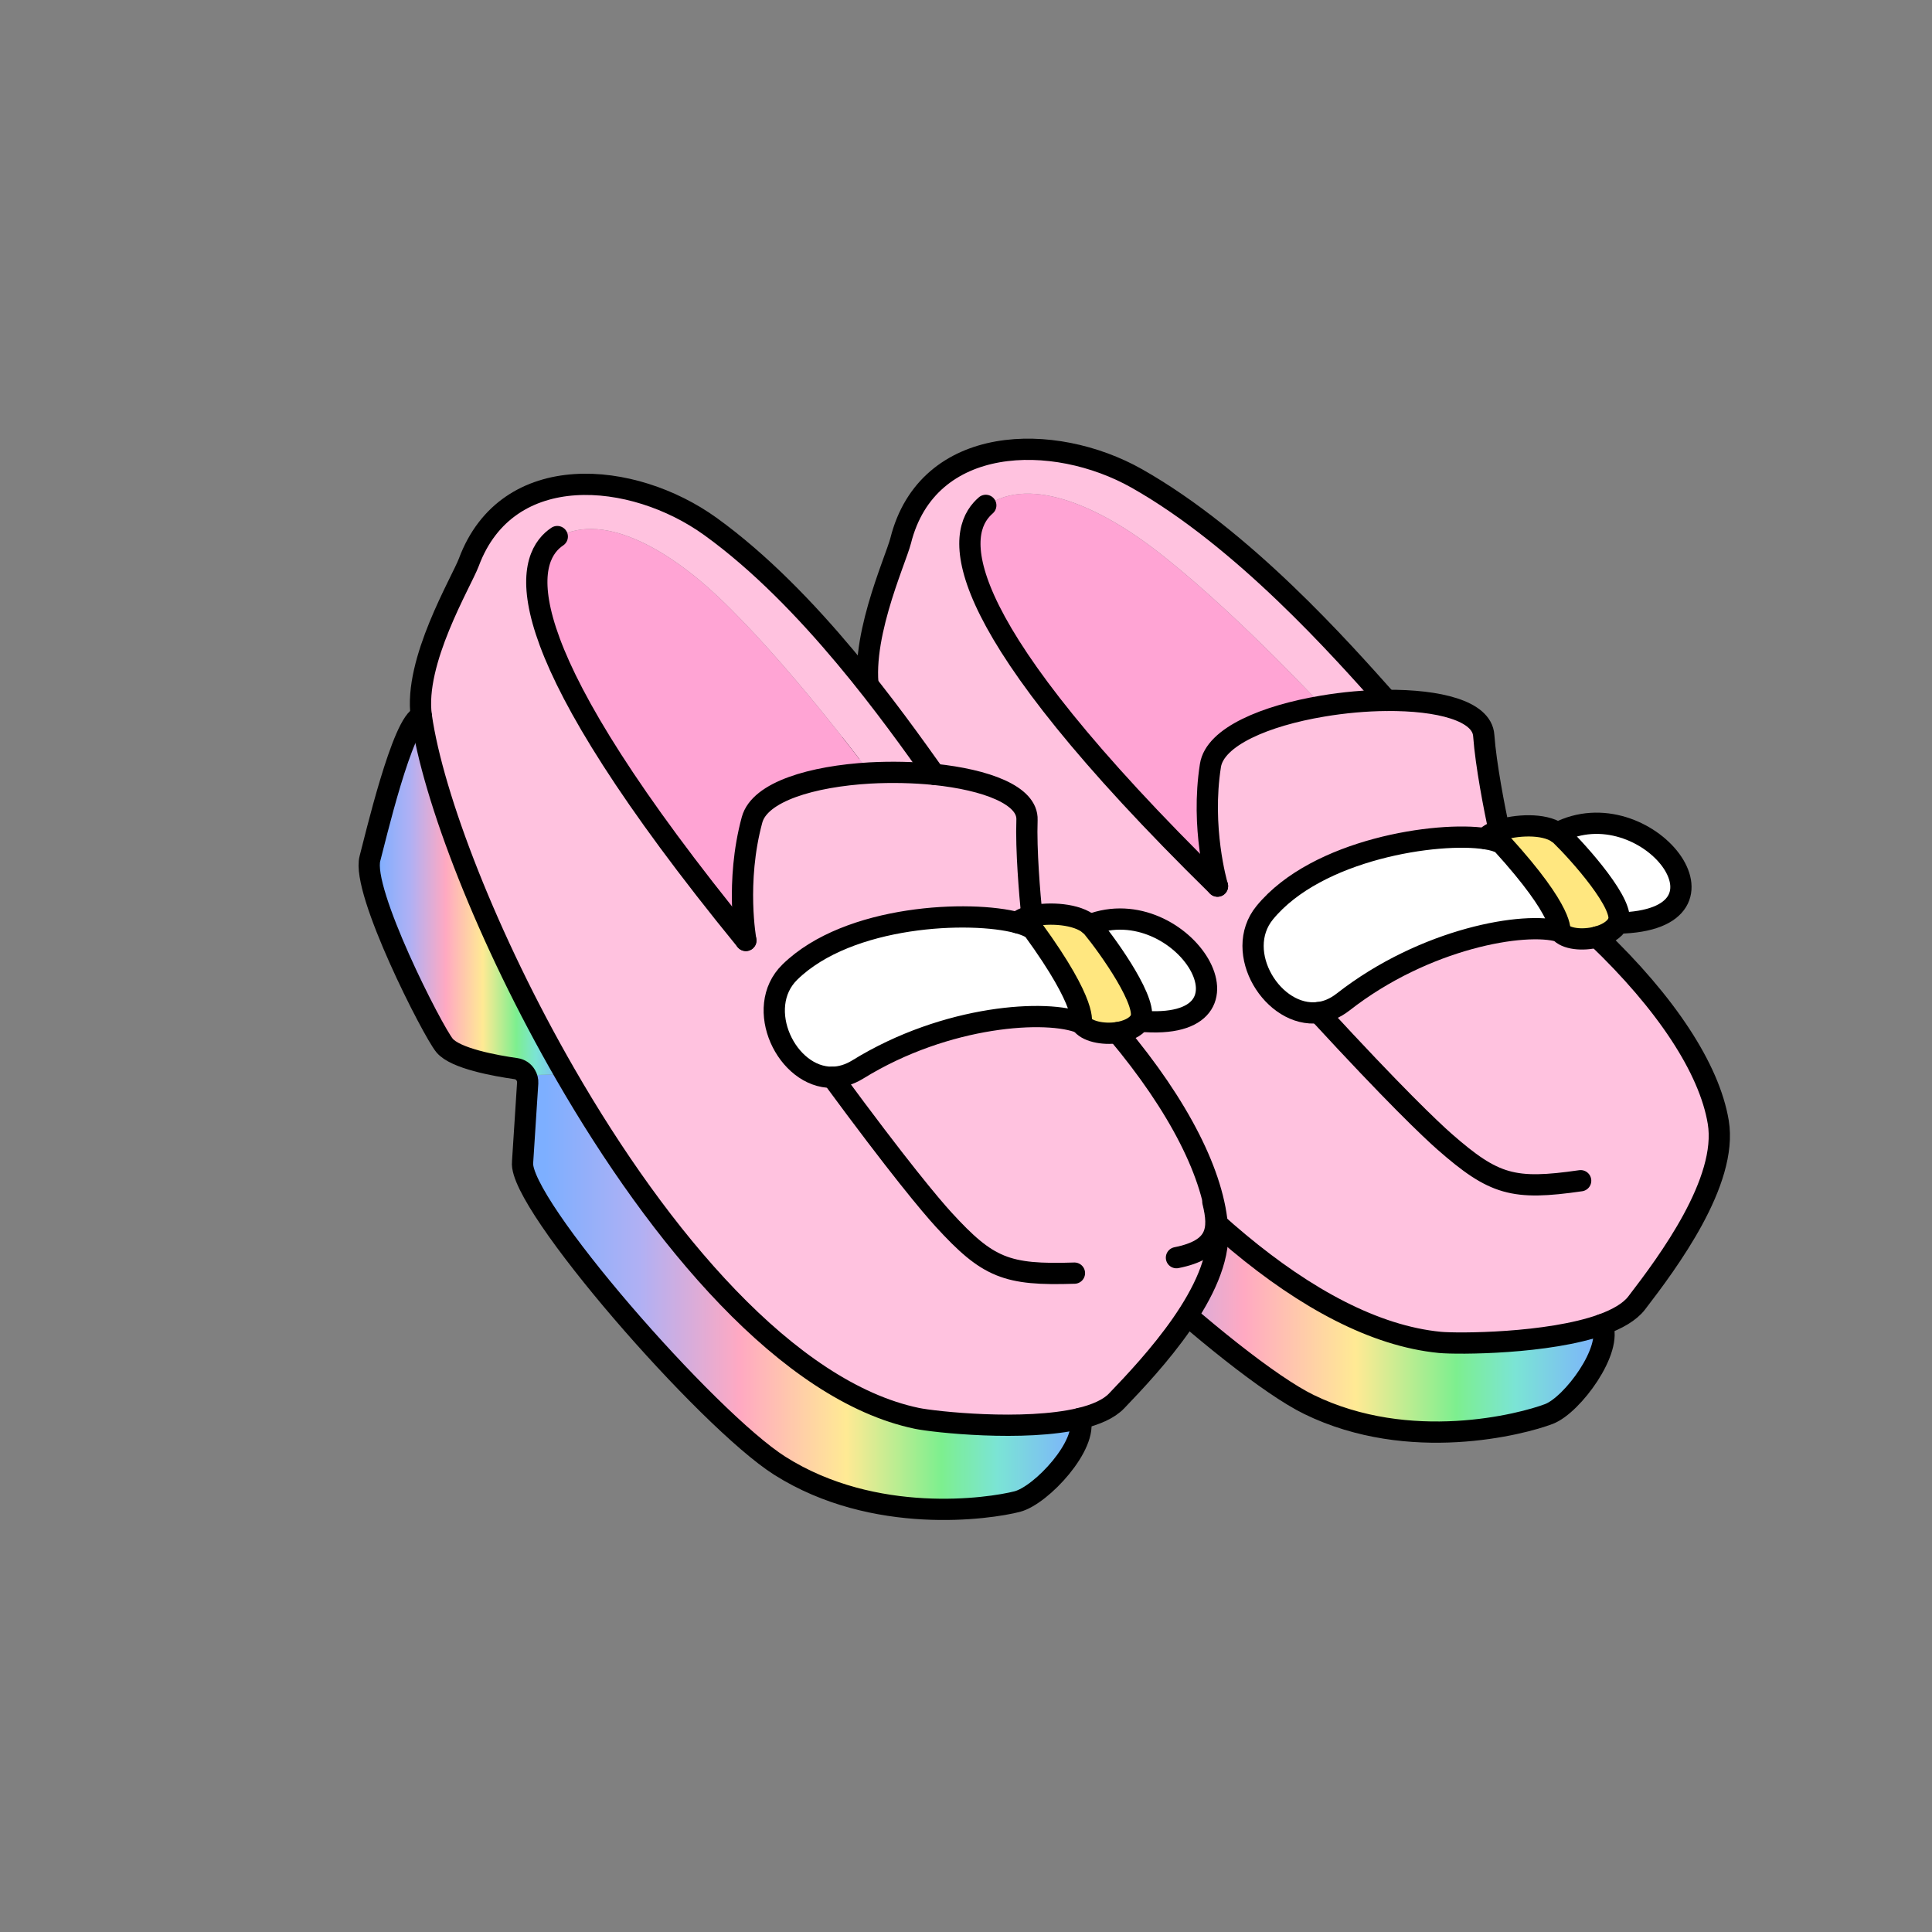 <?xml version="1.0" encoding="UTF-8"?><svg id="Layer_2" xmlns="http://www.w3.org/2000/svg" xmlns:xlink="http://www.w3.org/1999/xlink" viewBox="0 0 1000 1000"><rect x="0" y="0" width="1000" height="1000" fill="#808080" stroke="none"/><defs><style>.cls-1,.cls-2{fill:none;}.cls-3{fill:url(#linear-gradient);}.cls-4{fill:#fff;}.cls-5{fill:#ffe780;}.cls-6{fill:#ffc2df;}.cls-7{fill:#ffa4d4;}.cls-2{stroke:#000;stroke-linecap:round;stroke-linejoin:round;stroke-width:11px;}.cls-8{fill:url(#linear-gradient-3);}.cls-9{fill:url(#linear-gradient-4);}.cls-10{fill:url(#linear-gradient-2);}</style><linearGradient id="linear-gradient" x1="524.62" y1="639.49" x2="830.25" y2="639.49" gradientUnits="userSpaceOnUse"><stop offset=".04" stop-color="#7dafff"/><stop offset=".21" stop-color="#b0b0f4"/><stop offset=".39" stop-color="#ffa9c2"/><stop offset=".58" stop-color="#ffea94"/><stop offset=".75" stop-color="#7def8f"/><stop offset=".85" stop-color="#7be4d5"/><stop offset="1" stop-color="#7dafff"/></linearGradient><linearGradient id="linear-gradient-2" x1="432.02" y1="451.12" x2="544.93" y2="451.12" xlink:href="#linear-gradient"/><linearGradient id="linear-gradient-3" x1="270.44" y1="668.61" x2="559.5" y2="668.61" xlink:href="#linear-gradient"/><linearGradient id="linear-gradient-4" x1="191.09" y1="463.65" x2="292.61" y2="463.65" xlink:href="#linear-gradient"/></defs><g id="_03"><g><rect class="cls-1" x="0" width="1000" height="1000"/><g><g><path class="cls-6" d="m508.05,263.74c-13.58,15.17-15.75,59.63,122.11,194.89-.39-1.41-8.68-30.1-3.63-62.36,2.3-15,28.64-25.86,57.97-30.77-3.12-3.33-49.16-52.67-88.14-82.16-27.33-20.68-65.47-39.03-88.3-19.6Zm174.41,260.38c4.25-.48,8.54-2.22,12.7-5.46,42.59-33.27,94.34-41.83,112.14-36.52,3.18,3.93,11.88,4.8,19.32,2.86,35.72,34.13,58.12,68.07,62.73,95.78,5.14,30.79-26.03,72.56-42.25,93.68-3.58,4.64-9.96,8.28-17.86,11.15-27.91,10.02-74.88,10.09-83.94,9.22-67.88-6.57-142.69-78.45-200.38-157.1-47.76-65.17-83.82-134.93-94.4-175.93-7.19-27.76,12.96-71.37,15.65-81.9,13.93-55.46,79.3-56.47,122.2-32.26,55.34,31.28,106.04,88.74,129.39,114.9,26.8-.22,49.34,5.32,50.23,18.14,1.14,15.57,5.55,37.87,7.93,49.12-3.49,1.21-6.07,2.72-6.95,4.3v.04c-24.73-3.86-87.28,5.3-114.33,38.28-16.84,20.57,4.44,54.63,27.82,51.72Z"/><path class="cls-4" d="m806.25,431.05c45.6-23.65,99.88,45.46,31.25,46.74,4.65-8.65-20.63-36.74-29.62-45.46-.49-.47-1.02-.9-1.62-1.28Z"/><path class="cls-5" d="m775.92,429.78c8.71-2.88,23.02-3.72,30.33,1.27.6.38,1.13.81,1.62,1.28,8.99,8.72,34.27,36.81,29.62,45.46-1.88,3.53-6.1,5.94-10.87,7.2-7.44,1.94-16.14,1.08-19.32-2.86,0,0,3.1-9.21-29.86-45.39-1.77-1.14-4.68-2.05-8.48-2.62v-.04c.88-1.58,3.45-3.09,6.95-4.3Z"/><path class="cls-3" d="m829.24,685.6c5.88,12.82-15.37,41.69-27.56,46.3-13.89,5.31-72.06,20.53-124.18-4.93-39.91-19.45-149.65-120.24-149.62-141.55l-1.86-41.03c-.07-1.48-.57-2.8-1.41-3.91l20.3-2.76c57.69,78.65,132.49,150.53,200.38,157.1,9.06.87,56.02.81,83.94-9.22Z"/><path class="cls-4" d="m777.44,436.74c32.96,36.18,29.86,45.39,29.86,45.39-17.8-5.31-69.56,3.26-112.14,36.52-4.17,3.25-8.45,4.98-12.7,5.46-23.38,2.92-44.66-31.14-27.82-51.72,27.05-32.98,89.6-42.14,114.33-38.28,3.8.57,6.71,1.47,8.48,2.62Z"/><path class="cls-7" d="m596.35,283.34c38.98,29.48,85.02,78.82,88.14,82.16-29.33,4.9-55.67,15.77-57.97,30.77-5.05,32.26,3.25,60.95,3.63,62.36-137.86-135.26-135.69-179.72-122.11-194.89,22.83-19.43,60.98-1.08,88.3,19.6Z"/><path class="cls-10" d="m544.93,537.71l-20.3,2.76c-1.22-1.64-3.14-2.73-5.4-2.82-10.77-.33-31.83-1.75-38.1-7.86-7.02-6.83-51.69-74.73-48.98-91.98,1.35-8.71,9.04-73.09,18.35-76.03h.04c10.58,41,46.64,110.76,94.4,175.93Z"/></g><g><path class="cls-2" d="m826.62,484.95v.04c35.73,34.13,58.12,68.07,62.74,95.78,5.14,30.79-26.03,72.56-42.25,93.68-3.58,4.64-9.96,8.28-17.86,11.15-27.91,10.02-74.88,10.09-83.94,9.22-67.88-6.57-142.69-78.45-200.38-157.1-47.76-65.17-83.82-134.93-94.4-175.93-7.19-27.76,12.96-71.37,15.65-81.9,13.93-55.46,79.3-56.47,122.2-32.26,55.34,31.28,106.04,88.74,129.39,114.9"/><path class="cls-2" d="m775.92,429.86v-.08c-2.39-11.25-6.8-33.56-7.94-49.12-.89-12.82-23.43-18.35-50.23-18.14-10.77.08-22.2,1.1-33.27,2.98-29.33,4.9-55.67,15.77-57.97,30.77-5.05,32.26,3.25,60.95,3.63,62.36l.04.04"/><path class="cls-2" d="m450.49,361.78c-9.31,2.94-17,67.32-18.35,76.03-2.71,17.25,41.96,85.15,48.98,91.98,6.27,6.1,27.33,7.53,38.1,7.86,2.26.09,4.18,1.17,5.4,2.82.84,1.12,1.34,2.43,1.41,3.91l1.86,41.03c-.03,21.32,109.71,122.1,149.62,141.55,52.12,25.46,110.29,10.24,124.18,4.93,12.19-4.61,33.43-33.48,27.56-46.3"/><path class="cls-2" d="m510.24,261.58c-.74.64-1.47,1.36-2.19,2.16-13.58,15.17-15.75,59.63,122.11,194.89"/><path class="cls-2" d="m682.46,524.12c39.31,42.68,57.88,60.33,65.31,66.88,25.58,22.39,35.52,25.18,70.38,20.14"/><path class="cls-2" d="m777.44,436.74c-1.77-1.14-4.68-2.05-8.48-2.62-24.73-3.86-87.28,5.3-114.33,38.28-16.84,20.57,4.44,54.63,27.82,51.72,4.25-.48,8.54-2.22,12.7-5.46,42.59-33.27,94.34-41.83,112.14-36.52,0,0,3.1-9.21-29.86-45.39"/><path class="cls-2" d="m768.96,434.08c.88-1.58,3.46-3.09,6.95-4.3,8.71-2.88,23.02-3.72,30.33,1.27.6.38,1.13.81,1.62,1.28,8.99,8.72,34.27,36.81,29.62,45.46-1.88,3.53-6.1,5.94-10.87,7.2-7.44,1.94-16.14,1.08-19.32-2.86"/><path class="cls-2" d="m806.25,431.05c45.6-23.65,99.88,45.46,31.25,46.74"/></g></g><g><g><path class="cls-6" d="m430.85,557.61c4.24-.08,8.68-1.32,13.16-4.08,46-28.4,98.4-31.2,115.52-24,2.72,4.28,11.28,6.08,18.88,4.96,31.76,37.84,50.28,74.08,51.84,102.12,1.72,31.16-33.84,69.28-52.28,88.48-4.04,4.24-10.8,7.16-19,9.12-28.84,6.88-75.48,1.8-84.44-.08-66.76-13.96-133.2-93.64-181.92-178.16-40.36-70-68.52-143.28-74.52-185.2-4.08-28.4,20.72-69.52,24.56-79.68,19.96-53.6,85-47.44,125-18.64,51.6,37.16,95.64,99.84,116,128.36,26.64,2.76,48.44,10.76,47.92,23.56-.56,15.64,1.4,38.36,2.52,49.76-3.6.76-6.36,2-7.4,3.48-24.16-6.52-87.36-4.28-117.84,25.52-19.04,18.6-1.56,54.84,22,54.48Zm19.4-157.52c-2.96-4-43.2-57.8-78.6-91.28-24.88-23.52-60.8-46-85.6-29.16l-.04-.04c-15.16,13.68-22.04,57.72,100.04,207.16,0,0-5.56-30.08,3.2-62.4,3.96-14.68,31.32-22.56,61-24.28Z"/><path class="cls-4" d="m564.09,478.65c47.88-18.48,94.28,56.16,25.88,49.88,5.6-8.04-16.44-38.76-24.44-48.44-.44-.52-.92-1-1.44-1.44Z"/><path class="cls-5" d="m534.09,474.13c8.96-1.96,23.32-1.24,30,4.52.52.44,1,.92,1.44,1.44,8,9.68,30.04,40.4,24.44,48.44-2.28,3.28-6.72,5.2-11.56,5.96-7.6,1.12-16.16-.68-18.88-4.96,0,0,4.08-8.8-24.72-48.36-1.6-1.36-4.4-2.56-8.12-3.56,1.04-1.48,3.8-2.72,7.4-3.48Z"/><path class="cls-4" d="m534.81,481.17c28.8,39.56,24.72,48.36,24.72,48.36-17.12-7.2-69.52-4.4-115.52,24-4.48,2.76-8.92,4-13.16,4.08-23.56.36-41.04-35.88-22-54.48,30.48-29.8,93.68-32.04,117.84-25.52,3.72,1,6.52,2.2,8.12,3.56Z"/><path class="cls-8" d="m558.97,734.21c4.44,13.4-19.84,39.72-32.44,43-14.4,3.72-73.88,12.48-122.88-18.52-37.52-23.76-135.56-135.96-133.16-157.16l2.64-40.96c.08-1.48-.28-2.84-1-4.04l20.48-.56c48.72,84.52,115.16,164.2,181.92,178.16,8.96,1.88,55.6,6.96,84.44.08Z"/><path class="cls-7" d="m371.65,308.81c35.4,33.48,75.64,87.28,78.6,91.28-29.68,1.72-57.04,9.6-61,24.28-8.76,32.32-3.2,62.4-3.2,62.4-122.08-149.44-115.2-193.48-100.04-207.16l.04.04c24.8-16.84,60.72,5.64,85.6,29.16Z"/><path class="cls-9" d="m292.61,555.97l-20.48.56c-1.04-1.8-2.84-3.08-5.04-3.4-10.68-1.52-31.44-5.24-37-12-6.24-7.56-43.2-79.96-38.6-96.8,2.32-8.48,17-71.68,26.6-73.56,6,41.92,34.16,115.2,74.52,185.2Z"/></g><g><path class="cls-2" d="m578.41,534.49c31.76,37.84,50.28,74.08,51.84,102.12,1.72,31.16-33.84,69.28-52.28,88.48-4.04,4.24-10.8,7.16-19,9.12-28.84,6.88-75.48,1.8-84.44-.08-66.76-13.96-133.2-93.64-181.92-178.16-40.36-70-68.52-143.28-74.52-185.2-4.08-28.4,20.72-69.52,24.56-79.68,19.96-53.6,85-47.44,125-18.64,51.6,37.16,95.64,99.84,116,128.36"/><path class="cls-2" d="m534.09,474.17v-.04c-1.12-11.4-3.08-34.12-2.52-49.76.52-12.8-21.28-20.8-47.92-23.56-10.72-1.08-22.24-1.32-33.4-.72-29.68,1.72-57.04,9.6-61,24.28-8.76,32.32-3.2,62.4-3.2,62.4"/><path class="cls-2" d="m218.09,370.77c-9.6,1.88-24.28,65.08-26.6,73.56-4.6,16.84,32.36,89.24,38.6,96.8,5.56,6.76,26.32,10.48,37,12,2.2.32,4,1.6,5.04,3.4.72,1.2,1.08,2.56,1,4.04l-2.64,40.96c-2.4,21.2,95.64,133.4,133.16,157.16,49,31,108.48,22.24,122.88,18.52,12.6-3.28,36.88-29.6,32.44-43"/><path class="cls-2" d="m288.45,277.73c-.84.56-1.64,1.2-2.44,1.88-15.16,13.68-22.04,57.72,100.04,207.16"/><path class="cls-2" d="m430.85,557.61c34.36,46.72,50.88,66.32,57.56,73.64,22.92,25.04,32.52,28.88,67.72,27.72"/><path class="cls-2" d="m608.93,650.97c21.32-4.24,22.44-14.48,18.84-28.96"/><path class="cls-2" d="m534.81,481.17c-1.6-1.36-4.4-2.56-8.12-3.56-24.16-6.52-87.36-4.28-117.84,25.52-19.04,18.6-1.56,54.84,22,54.48,4.24-.08,8.68-1.32,13.16-4.08,46-28.4,98.4-31.2,115.52-24,0,0,4.08-8.8-24.72-48.36"/><path class="cls-2" d="m526.69,477.61c1.04-1.48,3.8-2.72,7.4-3.48,8.96-1.96,23.32-1.24,30,4.52.52.44,1,.92,1.44,1.44,8,9.68,30.04,40.4,24.44,48.44-2.28,3.28-6.72,5.2-11.56,5.96-7.6,1.12-16.16-.68-18.88-4.96"/><path class="cls-2" d="m564.09,478.65c47.88-18.48,94.28,56.16,25.88,49.88"/></g></g></g></g></svg>